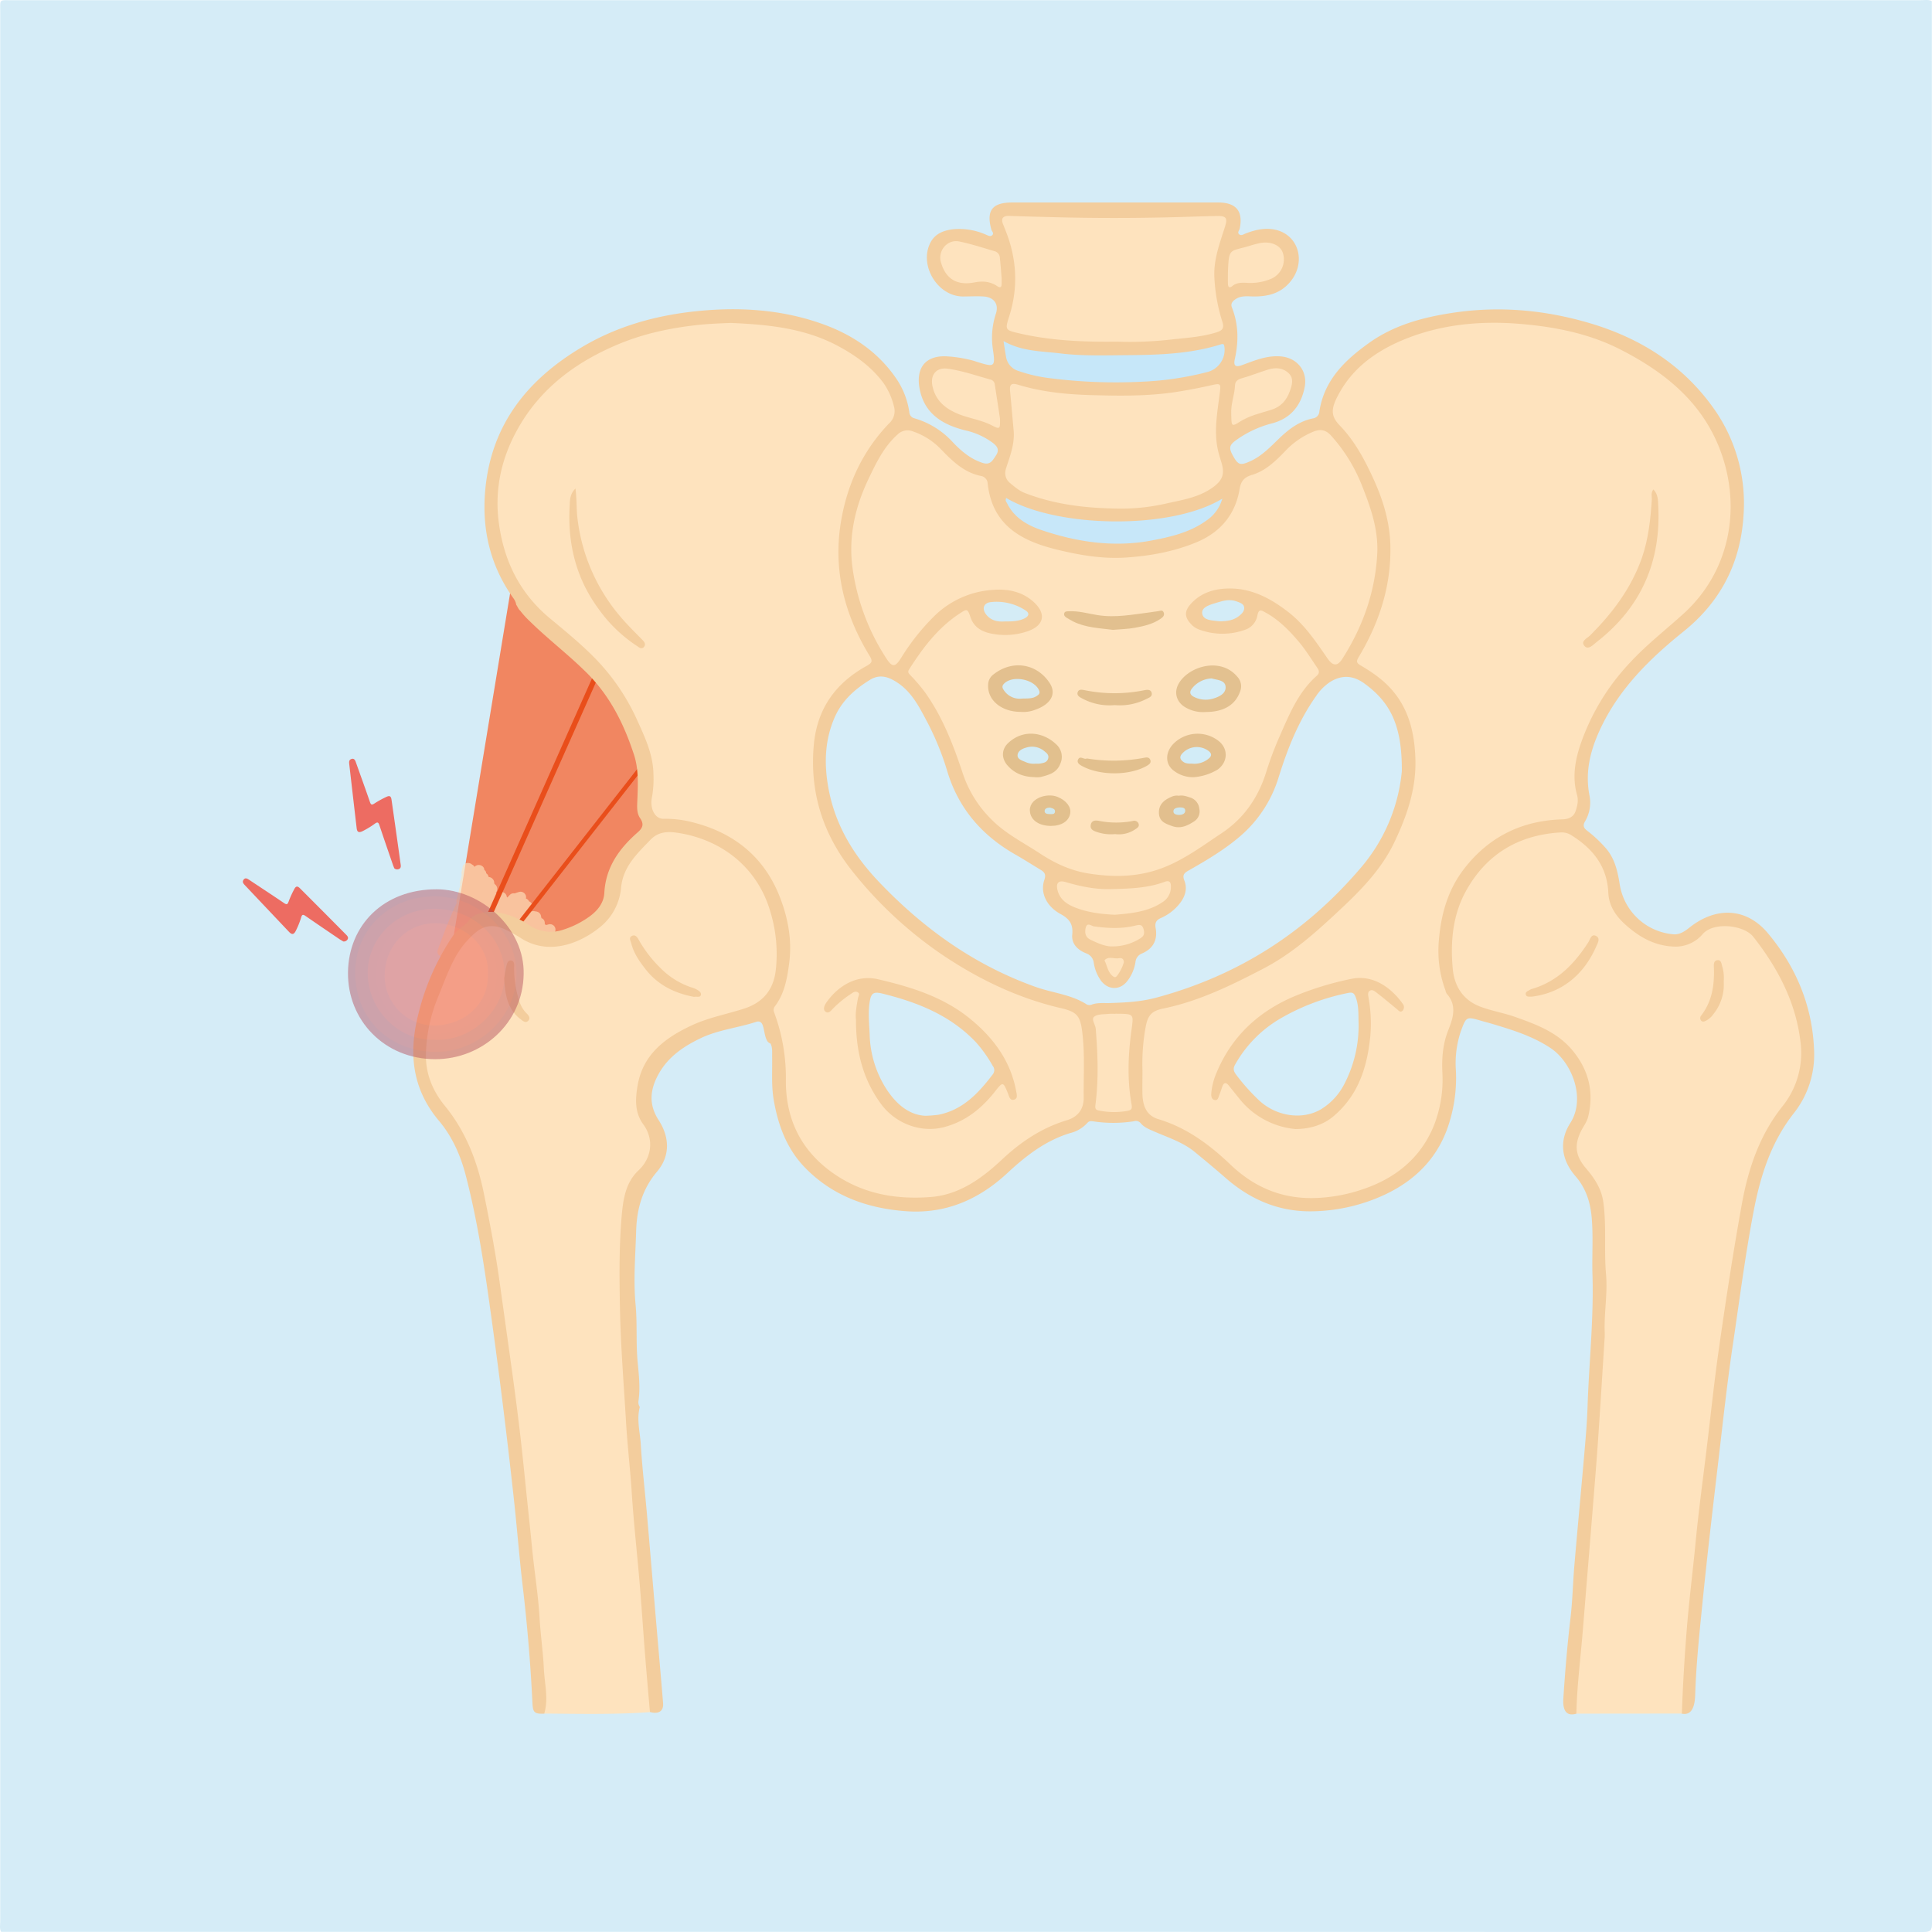 <svg xmlns="http://www.w3.org/2000/svg" viewBox="0 0 893.07 893.08"><defs><style>.cls-1{fill:#d5ecf7;}.cls-2{fill:#f18661;}.cls-3{opacity:0.65;}.cls-4{fill:#fee3be;}.cls-5{fill:#e94e1b;}.cls-6{fill:#f3cd9d;}.cls-7{fill:#d6edf8;}.cls-8{fill:#c6e7f9;}.cls-9{fill:#c7e7f9;}.cls-10{fill:#d4ecf6;}.cls-11{fill:#d3ecf7;}.cls-12{fill:#e3c190;}.cls-13{fill:#e3c08f;}.cls-14{fill:#e2c08e;}.cls-15{fill:#e2c08f;}.cls-16{fill:#e2bf8e;}.cls-17{fill:#d5edf8;}.cls-18{fill:#d2ecf7;}.cls-19{fill:#d3ecf6;}.cls-20{fill:#cfe8ef;}.cls-21{fill:#d0e8ed;}.cls-22{fill:#ed6c62;}.cls-23{opacity:0.47;}.cls-24{fill:#b44e5b;}.cls-25{fill:#c34e55;}.cls-26{fill:#d74e4e;}.cls-27{fill:#d94f4f;}.cls-28{fill:#ea5148;}</style></defs><title>Trokanterit</title><g id="Layer_2" data-name="Layer 2"><g id="Layer_1-2" data-name="Layer 1"><path class="cls-1" d="M893,.51q0,444.29.08,888.56c0,3.27-.73,4-4,4Q444.79,892.95.51,893c-.81-1.51-.41-3.14-.41-4.71q0-441.43,0-882.87C.09-.56-.52.09,5.45.09q441.23,0,882.44,0C889.59.1,891.35-.31,893,.51Z"/><rect class="cls-2" x="222.58" y="271.7" width="90.48" height="173.05" transform="translate(61.75 -38.75) rotate(9.35)"/><g class="cls-3"><path class="cls-4" d="M216,417.12c.86-3.4,3.32-8.86,2.6-12.53-.42-2.14-3.56-2.38-4.57-.6a19.64,19.64,0,0,0-1.25,3.3c-.82,2.5,2.44,4,4.18,2.44l6.25-5.71L219,401.59a36.14,36.14,0,0,1-1.86,4.89,2.5,2.5,0,0,0,4.31,2.53l2.9-3.79-4.57-1.92L218,407.76c-1,2.54,2.51,3.85,4.18,2.43,1.05-.89,2.09-1.79,3.12-2.71l-4.18-2.43a29.53,29.53,0,0,1-1,3.79c-.74,2.11,1.87,3.87,3.67,2.82a19.94,19.94,0,0,0,2.58-1.81l-3.93-3a41.53,41.53,0,0,1-2.66,3.92c-1.84,2.39,1.91,4.73,3.92,3l2.65-2.24-4.18-2.43a12.25,12.25,0,0,1-1.37,2.64c-1.55,2.48,1.88,4.9,3.92,3l2.57-2.36L223,410l-.76,2.36c-.73,2.28,1.84,3.66,3.67,2.83l.79-.36L223.06,412l-.43,1.08c-1,2.43,2.52,4.06,4.18,2.43l1.2-1.17-3.93-3-.61,1.22c-1,2.07,1.19,4.92,3.42,3.42l.65-.43-3.42-3.42-1.18,2L227.5,416l.07-.19-3.07,1.74.25,0L223,414.51c-.28,1.31-2.59,3.42-3.54,4.43l3.93,3,2.82-6.39c1.1-2.51-1.73-5.08-3.93-3l-3.15,2.92,4.27,1.77a12.88,12.88,0,0,1,.89-4.2c.73-2.28-2.59-4.4-4.18-2.43a62.81,62.81,0,0,1-6,6.36l4.18,2.44a66.13,66.13,0,0,1,3.43-8l-4.57-1.93a9.43,9.43,0,0,1-1.43,3l4.57,1.92A27.39,27.39,0,0,1,222,410.1c1.31-2.87-2.67-5.36-4.32-2.53a45.08,45.08,0,0,1-3,4.56l4.66,1.27.55-3c.58-2.23-2.55-4.48-4.18-2.43l-.6.75,4.18,2.43,1.32-5.43c.71-2.9-2.92-4.11-4.57-1.92l-.79,1.05,4.57,1.93.39-2.89c.29-2.13-2.38-4.62-4.18-2.43l-1.5,1.83,4.18,2.43a14.34,14.34,0,0,1,.54-2.76c.76-3.12-4-4.44-4.82-1.33l-.19.68c-.84,3.11,3.94,4.43,4.82,1.33l.35-1.2c.9-3.18-3.66-4.24-4.82-1.33l-.53.66,4.17,2.43.48-2.18-4.92-.67q-.59,4.89-1.19,9.79c-.3,2.41,3.69,3.48,4.66,1.26l.35-.81-4.66-1.26q-.23,3-.46,6c-.19,2.53,3.49,3.33,4.66,1.27l1.3-2.29L213.79,414a20,20,0,0,1-.73,3.91c-.79,3.16,3.73,4.32,4.82,1.33l.71-1.95c1-2.65-3.28-4.44-4.57-1.92a22.62,22.62,0,0,1-1.71,3l4.31,2.52,1.29-2.37a2.51,2.51,0,0,0-3.93-3,9.71,9.71,0,0,0-1.71,1.68l4.18,2.43c.52-1.74,1.05-3.47,1.57-5.21.94-3.09-3.81-4.36-4.82-1.32a51.3,51.3,0,0,0-1.76,6.71c-.5,2.59,3.26,4.65,4.57,1.93l2.67-5.55-4.57-1.93a172.72,172.72,0,0,0-1.85,19.41c-.11,2.89,4.09,3.29,4.91.66q2.25-7.16,4.51-14.31l-4.82-1.33a95,95,0,0,1-2,9.29c-.72,2.65,3.34,4.56,4.57,1.93s2.42-4.87,3.82-7.23l-4.57-1.92a25.94,25.94,0,0,1-1.94,4.65A2.5,2.5,0,0,0,221,428a12.93,12.93,0,0,1,4-4.19L221.31,421l-.34,1.38a2.52,2.52,0,0,0,4.18,2.43l2.6-2.54-4.18-2.43c-.24.8-.49,1.6-.73,2.4-.75,2.45,2.43,4.11,4.18,2.43a42.49,42.49,0,0,0,6.91-8.6l-4.57-1.92a8.41,8.41,0,0,1-1.6,4.08c-1.68,2.77,2.57,5.21,4.32,2.53l1.79-1.31-2.82-3.67a6.56,6.56,0,0,1-.86,1.61c-1.12,1.76.76,4.42,2.82,3.67l1.63-.59L231.47,418l-.18.71c-.72,1.7.54,4.61,2.82,3.67a24.34,24.34,0,0,0,2.74-1.27l-3.42-3.42-1.5,2.24c-1.56,2.34,2.07,5.19,3.93,3l2.25-2.63-3.92-3-2,2.67c-1.47,2,1.46,4.9,3.42,3.42l4.89-3.71-3-3.93-1,1,3.92,3,2.44-3.79a2.53,2.53,0,0,0-2.82-3.68,26.87,26.87,0,0,0-4.28,1.61l3.42,3.42.47-.7c1.62-2.42-1.92-4.93-3.93-3a13.88,13.88,0,0,0-1.83,2.14c-1.41,1.93.91,4,2.82,3.67l2.67-.52-2.82-3.67-2.4,3.18c-1.54,2,1.41,4.7,3.42,3.42a24.73,24.73,0,0,0,3.07-2.13l-3.42-3.42q-1.07,2-2.12,4a2.51,2.51,0,0,0,3.92,3,40.91,40.91,0,0,1,4.75-3.37l-3-3.93-2,2.28c-2.09,2.42,1.38,6,3.53,3.54l1.76-2-3.92-3-2.4,3.6c-1.7,2.56,1.88,4.65,3.93,3l3.66-2.89-3.93-3a26.84,26.84,0,0,1-2.68,3.77c-1.62,2,.58,5.79,3,3.92l1.43-1.09-3.42-3.42-1.47,2c-1.78,2,.54,5.61,3,3.93l2-1.33-3-3.93a43.39,43.39,0,0,0-6.41,10.4c-.8,1.94,2,4.11,3.67,2.82a127.53,127.53,0,0,0,10.79-9.18c1.83-1.74-.06-4.81-2.43-4.17l-.21,0a2.57,2.57,0,0,0-1.74,3.08l0,.28c.23,1.39,1.88,2,3.08,1.75s.87-.27-.65-.31l-.51-3.93-.75.87c-1.15,1.34-.86,3.74,1.11,4.18l1,.22-.6-4.57-2.36,1.06c-2.43,1.1-1,4.54,1.27,4.66l2.29.12-2.16-3.76-.36.76a2.54,2.54,0,0,0,2.16,3.76,4.93,4.93,0,0,0,1.95,0l-1.26-4.66a35,35,0,0,1-3.74,2.08c-2.28,1.08-1.12,4.71,1.26,4.65h.82l-1.26-4.66a20.89,20.89,0,0,1-2.38,1.58,2.53,2.53,0,0,0,.6,4.57,9.72,9.72,0,0,0,2.52.44l-2.16-3.76-1.29,1.29c-2.27,1.43-1.09,4.35,1.26,4.66a4.51,4.51,0,0,0,2.13,0l-.66-4.91c-1.66.43-3.28.77-5,1l1.93,4.57a25.14,25.14,0,0,1,7.85-3l-2.43-4.18-.55.65a2.51,2.51,0,0,0,3,3.93,22,22,0,0,1,4.75-1.62L253,427.54a21.16,21.16,0,0,1-4.77,2.59,2.51,2.51,0,0,0,.66,4.91l3.59.23-1.26-4.65a8.37,8.37,0,0,1-5.17,1.67l1.26,4.66,1.3-.59L246,432.05a35.43,35.43,0,0,1-5.38,3.1c-2.65,1.24-.72,5.2,1.93,4.57,2.21-.52,4.42-.94,6.67-1.26l-1.33-4.83a23.87,23.87,0,0,1-7.88.94l.66,4.91c2-.75,4.43-1.26,6.18-2.55,2.08-1.53,3.51-4.25,5.31-6.08,2.07-2.12-.54-5.11-3-3.93l-12.32,5.83,2.52,4.32,2-1.4c2.21-1.52.93-5.49-1.93-4.57a84.53,84.53,0,0,1-8.84,2.33l2.82,3.67a7,7,0,0,1,2.41-2.88c2-1.7-.15-4.75-2.43-4.18l-4.24,1.06,2.43,4.18a80.86,80.86,0,0,1,7.39-6.45c2-1.54,1-5.73-1.93-4.57l-5.5,2.2,2.82,3.67a12.54,12.54,0,0,1,2.47-2.62c1.9-1.69-.11-4.84-2.43-4.18l-9.61,2.72,3.07,1.74c.29,1,3.68-2.13,3.44-2a2.5,2.5,0,0,0-2.52-4.32l-4.33,2c-2.92,1.38-.37,5.62,2.53,4.32l4.46-2c.55-.24,3.23-1.9,3.66-1.8l-1.5-3.67-1.24,2.68a2.52,2.52,0,0,0,3.42,3.42,22.34,22.34,0,0,0,3-1.52l-3-3.92a13.16,13.16,0,0,0-1.85,2.29c-1.68,2.55,1.87,4.69,3.93,3a6.55,6.55,0,0,0,2.31-2.79,2.52,2.52,0,0,0-2.16-3.76l-8,.46c-2.17.12-5.41.92-7.45.07L224,424a10.84,10.84,0,0,1,3.12-3l-3-3.93q-3.09,3.07-6,6.31a2.5,2.5,0,0,0,3.53,3.53,21.53,21.53,0,0,0,3.66-4.15,2.53,2.53,0,0,0-1.5-3.68q1.44,2.86,1.73-.35c.39-1.13.78-2.27,1.16-3.4.65-1.88-1.33-3.49-3.07-3.07l-1.73.41,2.82,3.67c1.09-2.42,2.22-4.8,3.42-7.17,1.45-2.86-2.82-5.38-4.32-2.52l-1,1.82a2.54,2.54,0,0,0,2.83,3.68l1.25-.28-1.33-4.82-.27.07,2.43.64-.21-.26.39,3,.32-.59c1.5-2.84-2.62-5.27-4.32-2.52a11.33,11.33,0,0,0-1.49,2.84c-.77,1.79.54,4.48,2.82,3.68l1.45-.51-3.08-3.08-.14.59a2.52,2.52,0,0,0,4.18,2.44l1.07-.93L224.59,410l-.25.79a2.52,2.52,0,0,0,4.18,2.43l.7-.72L225.68,409l-5.43,6.56c-2,2.45,1.47,6,3.53,3.53l1.32-1.59-3.93-3-1.6,2.31c-1.65,2.37,2,5,3.93,3l5.08-5-4.18-2.43a9.28,9.28,0,0,1-.85,3.11c-.83,2.28,2.64,4.39,4.18,2.44l1.17-1.49-3.93-3a14.26,14.26,0,0,1-1.46,2.23c-1.68,2.33,2,5,3.93,3a19.92,19.92,0,0,1,2.16-2.05l-4.18-2.44c-.65,2.35-2.71,6.35.1,8.08,1.12.69,2.32.44,3.57.35a12.7,12.7,0,0,0,3.16-.28c.41-1.6.42-1.82,0-.65l-.78,2.14c-.61,1.69,1.35,3.77,3.08,3.08a40.53,40.53,0,0,1,4.19-1.43l-3.07-3.07c-1.38,5.05-1.22,8,4.75,8.21l-2.16-3.76a24.61,24.61,0,0,1-1.8,2.94,2.51,2.51,0,0,0,2.15,3.76,36.38,36.38,0,0,0,3.61-.48l-2.43-4.18a50.36,50.36,0,0,1-5.66,4l2.53,4.32a12.18,12.18,0,0,1,3.26-1.79l-2.44-4.18a38.47,38.47,0,0,1-9.43,5.86l3,3.93a50.1,50.1,0,0,1,8.77-5.55l-2.52-4.32a23,23,0,0,1-10,2.56l2.5,2.5c.23-1.95,3-4.9,4-6.55,1.49-2.31-1.34-4.35-3.42-3.42l-12,5.32,3.42,3.42a9,9,0,0,1,2.92-3.16l-3-3.93a48.2,48.2,0,0,1-5.93,4.63l3,3.93a36.7,36.7,0,0,0,2.8-3.32c1.64-2.17-1.42-4.43-3.42-3.42-1.27.66-2.57,1.27-3.91,1.82l3.08,3.08a7.86,7.86,0,0,1,2-3.1,2.5,2.5,0,0,0-3.53-3.54,65.75,65.75,0,0,1-7,4.71l3.42,3.42L219.23,426c1.62-2.35-2-5.07-3.92-3q-2.67,2.82-5.35,5.62l3.93,3a53.15,53.15,0,0,0,5.08-9.86c1-2.44-2.52-4-4.18-2.43a48.34,48.34,0,0,0-12.42,19.83c-1,3.07,3.76,4.35,4.82,1.33a228.7,228.7,0,0,1,9.12-22.67l-4.57-1.92c-1,2.42-1.78,4.87-2.5,7.37-.77,2.66,3.32,4.54,4.57,1.93L219.15,414l-4.66-1.26c-.52,7.37-3.13,14.37-3,21.81a2.52,2.52,0,0,0,3.76,2.15l11.47-6.63-3.42-3.42a5.82,5.82,0,0,1-2.35,2.73l3.76,2.16a8,8,0,0,1,.33-3.29c.54-2.25-2.48-4.46-4.18-2.43A32.8,32.8,0,0,0,216,433.6c-.93,2.09,1.11,4.9,3.42,3.42l6.62-4.21L222.35,430a12.73,12.73,0,0,1-2.06,3.55c-1.43,2,.93,4,2.82,3.68l1.54-.07-1.77-4.27-1.82,2.28c-1.62,2,.47,5.64,3,3.92a38.09,38.09,0,0,1,4.56-2.61l-3-3.92-3.82,4.54c-1.47,1.74-.14,5.07,2.43,4.18a21.57,21.57,0,0,0,4.3-2l-3.42-3.42-.56.8c-1.3,1.9.85,4.13,2.83,3.67s3.72-.8,5.64-1.06l-2.16-3.76c-.63.87-1.27,1.73-1.9,2.59-1.23,1.69.85,4.49,2.83,3.68,1.55-.64,3.08-1.31,4.6-2.05l-3-3.93-.81.9c-1.78,2,.58,5.65,3,3.93l1.53-1.08c2.62-1.83.12-6.17-2.52-4.31l-1.53,1.07,3,3.93.8-.9a2.51,2.51,0,0,0-3-3.93c-1.11.57-2.24,1.08-3.4,1.54l2.82,3.68,1.89-2.59c1.05-1.44-.34-4-2.15-3.77-2.36.31-4.66.7-7,1.24l2.82,3.67.55-.8c1.44-2.09-1.36-4.69-3.42-3.42a10.15,10.15,0,0,1-3.1,1.51l2.43,4.18,3.83-4.55a2.51,2.51,0,0,0-3-3.93,36.85,36.85,0,0,0-4.56,2.62l3,3.92,1.82-2.27c1.3-1.63.56-4.25-1.77-4.27a16.28,16.28,0,0,0-2.87.25l2.83,3.67a22.23,22.23,0,0,0,2.56-4.75c.84-2.06-1.95-3.92-3.67-2.83l-6.62,4.21,3.42,3.43a27.68,27.68,0,0,1,4.13-6.75L220.25,427a17.11,17.11,0,0,0-.51,4.62c0,1.76,2.14,3.3,3.76,2.16a12.86,12.86,0,0,0,4.15-4.52,2.52,2.52,0,0,0-3.42-3.43l-11.47,6.64,3.76,2.16c-.16-7.4,2.46-14.46,3-21.81.17-2.42-3.6-3.48-4.66-1.26l-5.34,11.18,4.57,1.92c.72-2.5,1.54-4.95,2.5-7.37,1-2.62-3.35-4.48-4.57-1.93a238.74,238.74,0,0,0-9.62,23.86l4.82,1.33a43.22,43.22,0,0,1,11.14-17.63l-4.18-2.43a47.26,47.26,0,0,1-4.58,8.67c-1.56,2.37,2,5.07,3.93,3l5.34-5.62-3.92-3-6.89,10c-1.46,2.12,1.36,4.64,3.42,3.42a73.81,73.81,0,0,0,8-5.48l-3.53-3.54a16.34,16.34,0,0,0-3.32,5.31c-.61,1.66,1.35,3.8,3.07,3.07s3.43-1.48,5.1-2.33l-3.42-3.42a17.78,17.78,0,0,1-2,2.31c-1.91,2,.59,5.54,3,3.93a57.67,57.67,0,0,0,6.94-5.41c2.06-1.88-.71-5.63-3-3.93a18,18,0,0,0-4.71,5c-1.48,2.31,1.34,4.34,3.42,3.42l12-5.33-3.42-3.42c-1.86,2.88-4.31,5.61-4.72,9.08a2.51,2.51,0,0,0,2.5,2.5,29,29,0,0,0,12.55-3.24c2.87-1.47.34-5.77-2.52-4.32a56.67,56.67,0,0,0-9.79,6.33c-2.4,1.91.66,5,3,3.93a43,43,0,0,0,10.45-6.65c1.84-1.56-.13-5.1-2.43-4.17a22.38,22.38,0,0,0-4.46,2.29c-2.64,1.78-.26,6,2.53,4.32a60,60,0,0,0,6.66-4.74c2.13-1.73-.25-4.57-2.43-4.18l-2.28.3,2.16,3.76a21,21,0,0,0,1.8-2.94,2.52,2.52,0,0,0-2.15-3.76l-2-.47,1.24,2.15a24.16,24.16,0,0,1,.82-3.56,2.53,2.53,0,0,0-3.08-3.08,41.35,41.35,0,0,0-4.19,1.43l3.07,3.07c.81-2.22,2.41-5.43,0-7.29-2.27-1.74-7.41.65-8.47-.05l1.24,2.16a21.39,21.39,0,0,1,1.16-4.46c.71-2.51-2.37-4-4.17-2.43a22.11,22.11,0,0,0-2.17,2.05l3.93,3a15.45,15.45,0,0,0,1.46-2.22c1.4-2.37-2.13-5.31-3.93-3l-1.16,1.48,4.17,2.43a9.34,9.34,0,0,0,.85-3.11c.44-2.36-2.29-4.29-4.18-2.43l-5.08,5,3.93,3,1.6-2.3c1.61-2.31-2.11-5.22-3.93-3l-1.31,1.59,3.53,3.53,5.44-6.56c2-2.43-1.26-5.89-3.54-3.53l-.69.72,4.18,2.43.24-.79c.78-2.54-2.4-4-4.18-2.43l-1.08.93,4.18,2.43.14-.59c.43-1.73-1.2-3.73-3.07-3.07l-1.44.5,2.82,3.68a11.07,11.07,0,0,1,1.49-2.85L224,407.45l-.32.59a2.62,2.62,0,0,0,.4,3l.2.25a2.5,2.5,0,0,0,2.44.65l.27-.07c3.13-.8,1.8-5.52-1.33-4.82l-1.25.27,2.82,3.68,1-1.83-4.32-2.52q-1.78,3.54-3.41,7.17a2.53,2.53,0,0,0,2.82,3.67l1.73-.41L221.88,414c-1.06,3.1-4,8.42.6,9.91L221,420.26a11.83,11.83,0,0,1-2.87,3.15l3.53,3.53c1.95-2.16,3.94-4.25,6-6.3s-.64-5.59-3-3.93a20.72,20.72,0,0,0-4.92,4.79c-1.08,1.44.18,3.12,1.5,3.67,2.16.9,4.72.34,7,.21l9.81-.56-2.16-3.77-1.53,1.79,3.93,3,1.06-1.29a2.51,2.51,0,0,0-3-3.93,23.68,23.68,0,0,1-3,1.53l3.42,3.42,1.24-2.69a2.53,2.53,0,0,0-1.49-3.67c-3.71-.89-8.75,2.86-12,4.3l2.53,4.32,4.32-2-2.52-4.32c-2.4,1.74-6.79,4.1-5.74,7.61a2.54,2.54,0,0,0,3.07,1.75l9.62-2.72L233.34,424a23.38,23.38,0,0,0-3.25,3.64c-1.25,1.69.85,4.46,2.83,3.67l5.5-2.2-1.93-4.57a90.27,90.27,0,0,0-8.39,7.23,2.52,2.52,0,0,0,2.43,4.18l4.24-1.06-2.44-4.18a14.22,14.22,0,0,0-3.19,3.89,2.54,2.54,0,0,0,2.83,3.68,84.53,84.53,0,0,0,8.84-2.33l-1.93-4.57-2,1.4a2.5,2.5,0,0,0,2.52,4.32l12.32-5.83-3-3.93c-1.34,1.38-2.43,2.9-3.71,4.3-1.65,1.82-3.37,2.23-5.57,3a2.52,2.52,0,0,0,.67,4.92,28.36,28.36,0,0,0,9.21-1.11c3.18-.92,1.77-5.27-1.33-4.83-2.25.33-4.46.75-6.67,1.27l1.93,4.57a35.13,35.13,0,0,0,5.38-3.11,2.5,2.5,0,0,0-2.53-4.31l-1.29.58c-2.27,1-1.13,4.81,1.26,4.66a15.9,15.9,0,0,0,7.69-2.36,2.52,2.52,0,0,0-1.26-4.66l-3.59-.23.67,4.91a27,27,0,0,0,6-3.09,2.51,2.51,0,0,0-1.93-4.57,29,29,0,0,0-5.94,2.12l3,3.93.55-.66a2.53,2.53,0,0,0-2.44-4.18,29.7,29.7,0,0,0-9.05,3.5c-2.6,1.51-.74,5,1.93,4.57,1.69-.27,3.31-.61,5-1,2.64-.69,2.2-5.22-.67-4.91a4.51,4.51,0,0,1-2.13,0l1.27,4.66a9.17,9.17,0,0,0,3.08-3.08A2.53,2.53,0,0,0,246,428.4l-1.19-.26.59,4.57a22.31,22.31,0,0,0,2.38-1.58c1.89-1.36,1.41-4.72-1.26-4.66h-.82l1.26,4.66a31.78,31.78,0,0,0,3.74-2.08c1.89-1.2,1.38-5-1.26-4.65a4.93,4.93,0,0,1-1.95,0l2.16,3.76.36-.75a2.54,2.54,0,0,0-2.16-3.77l-2.29-.12,1.26,4.66,2.36-1.07c2-.88,1.39-4.12-.6-4.57l-1-.21,1.1,4.17.74-.86a2.54,2.54,0,0,0-.5-3.93,3.81,3.81,0,0,0-3.2-.19l3.07,1.74,0-.28L247,426.1l.21-.05-2.43-4.18a118.21,118.21,0,0,1-9.78,8.39l3.67,2.83c1-2.38,2.39-3.34,3.74-5.31.58-.84.8-2.17,1.38-2.88,1.66-2-.48-5.65-3-3.93-.65.45-1.31.89-2,1.33l3,3.93a17.13,17.13,0,0,0,2.26-3c1.21-2-1.36-5-3.42-3.42l-1.43,1.09,3,3.92a49.7,49.7,0,0,0,3.46-4.78c1.64-2.58-1.85-4.67-3.93-3l-3.66,2.89,3.93,3c.8-1.19,1.6-2.39,2.39-3.59,1.57-2.35-2-5.16-3.92-3l-1.76,2,3.53,3.54,2-2.28c1.77-2.05-.48-5.5-3-3.93a50.07,50.07,0,0,0-5.76,4.15l3.92,3,2.13-4c1.07-2-1.28-5-3.42-3.42a24.11,24.11,0,0,1-3.08,2.13l3.42,3.42,2.41-3.18c1.44-1.91-.94-4-2.83-3.67l-2.67.52,2.83,3.68,1.05-1.14-3.93-3-.47.7c-1.52,2.27,1.36,4.38,3.42,3.42a13.52,13.52,0,0,1,3.09-1.09l-2.83-3.68-2.43,3.79c-1.57,2.44,1.92,5,3.92,3l1-1c2-1.91-.72-5.67-3-3.92q-2.46,1.85-4.9,3.71l3.42,3.42,2-2.66c1.69-2.27-2.08-5.18-3.92-3-.75.87-1.5,1.75-2.26,2.62l3.93,3,1.5-2.24c1.45-2.17-1.35-4.55-3.43-3.42l-1.54.77,2.83,3.67a10.65,10.65,0,0,0,.86-3.23,2.51,2.51,0,0,0-3.16-2.41l-1.63.59,2.82,3.67a6.12,6.12,0,0,0,.87-1.61c.82-1.87-.55-4.34-2.83-3.67a7.61,7.61,0,0,0-4.78,3.6l4.32,2.53a16.05,16.05,0,0,0,2.1-5.28,2.51,2.51,0,0,0-4.57-1.93,38,38,0,0,1-6.13,7.59l4.18,2.43c.24-.8.49-1.6.73-2.4.75-2.44-2.43-4.14-4.17-2.44l-2.6,2.54,4.17,2.44.34-1.38c.48-2-1.79-4.13-3.67-2.83a19.56,19.56,0,0,0-5.76,6L221,428a33,33,0,0,0,2.46-5.85c.85-2.74-3.14-4.34-4.57-1.93a81.63,81.63,0,0,0-3.83,7.22l4.57,1.93a95,95,0,0,0,2-9.29c.52-3.12-3.84-4.46-4.82-1.33q-2.27,7.16-4.51,14.31l4.91.67a163.27,163.27,0,0,1,1.67-18.08c.39-2.54-3.22-4.72-4.57-1.93l-2.67,5.55,4.57,1.93a51.87,51.87,0,0,1,1.76-6.72l-4.82-1.32q-.78,2.6-1.58,5.2c-.7,2.34,2.5,4.3,4.18,2.43a9.07,9.07,0,0,1,1.72-1.67l-3.93-3-1.28,2.37a2.5,2.5,0,0,0,4.31,2.52,20.56,20.56,0,0,0,1.72-3L213.77,416l-.71,1.95,4.82,1.33a38.8,38.8,0,0,0,.91-5.24c.27-2.55-3.51-3.29-4.66-1.26l-1.3,2.28,4.65,1.26q.24-3,.46-6c.19-2.39-3.66-3.53-4.66-1.27l-.35.81,4.66,1.27q.6-4.9,1.19-9.79c.35-2.79-4.32-3.39-4.91-.66-.15.73-.31,1.45-.47,2.18a2.52,2.52,0,0,0,4.18,2.44,7.18,7.18,0,0,0,1.82-2.87l-4.82-1.33-.35,1.2,4.82,1.33.19-.68-4.82-1.33a14.49,14.49,0,0,0-.54,2.76c-.32,2.15,2.39,4.6,4.18,2.43l1.5-1.82-4.18-2.44-.39,2.89a2.52,2.52,0,0,0,4.57,1.93l.79-1.06-4.57-1.92-1.32,5.42c-.54,2.23,2.52,4.51,4.18,2.44l.59-.75-4.17-2.44a21.19,21.19,0,0,0-.73,4.33c-.24,2.75,3.35,3,4.66,1.26a47.44,47.44,0,0,0,3-4.56l-4.32-2.53a53.63,53.63,0,0,0-2.17,5.47c-.92,2.76,3.11,4.28,4.57,1.93a19.16,19.16,0,0,0,1.93-4.19c.89-2.66-3.28-4.46-4.57-1.93a77.26,77.26,0,0,0-3.93,9.23c-.87,2.48,2.47,4,4.18,2.43a62.91,62.91,0,0,0,5.95-6.37l-4.18-2.43a24.37,24.37,0,0,0-1.07,5.53c-.2,2.28,2.8,3.13,4.26,1.77l3.15-2.93-3.92-3-2.82,6.4c-1.06,2.41,1.82,5.26,3.93,3,1.63-1.72,4.3-4.18,4.82-6.63a2.53,2.53,0,0,0-1.75-3.08l-.25,0a2.59,2.59,0,0,0-3.08,1.75l-.07.19c-.93,2.73,3.15,4.31,4.57,1.93.4-.66.79-1.32,1.18-2,1.24-2.07-1.3-4.84-3.42-3.42l-.64.43,3.42,3.42.61-1.22c1.22-2.47-1.82-5.1-3.93-3l-1.2,1.18,4.18,2.43.43-1.09c.9-2.26-1.93-3.61-3.67-2.82l-.79.36,3.67,2.82.76-2.36c.8-2.49-2.43-4-4.18-2.44l-2.56,2.36,3.92,3a21.93,21.93,0,0,0,1.88-3.83c1-2.55-2.49-3.86-4.18-2.43l-2.64,2.23,3.92,3a40.23,40.23,0,0,0,2.67-3.91c1.56-2.61-1.83-4.7-3.93-3l-1.57,1,3.68,2.83a29.53,29.53,0,0,0,1-3.79,2.53,2.53,0,0,0-4.18-2.44c-1,.92-2.06,1.82-3.11,2.71l4.17,2.44,1.83-4.46c1.17-2.86-3-3.95-4.57-1.93l-2.89,3.78,4.31,2.53a47,47,0,0,0,2.38-6.1c.76-2.49-2.42-4-4.18-2.43l-6.25,5.71,4.18,2.43a15.38,15.38,0,0,1,.74-2.1l-4.57-.6c-.24-1.22-.62,1.88-.77,2.51-.58,2.46-1.21,4.91-1.83,7.36-.79,3.12,4,4.45,4.82,1.33Z"/></g><rect class="cls-5" x="267.19" y="345.45" width="2.01" height="90.78" transform="translate(297.7 -82.25) rotate(38.03)"/><rect class="cls-5" x="249.64" y="306.54" width="2.4" height="122.65" transform="translate(171.14 -70.19) rotate(23.98)"/><path class="cls-6" d="M238.64,279.56a7.2,7.2,0,0,0-1.39-3.12c-10.53-14.78-14.49-31.3-13-49.27,2.56-30.56,19.37-51.63,44.78-66.73,16.52-9.82,34.65-14.79,53.72-16.67s38.09-.72,56.36,5.62c14.53,5,27,13.22,35.7,26.37a36.89,36.89,0,0,1,5.52,14.72,3.1,3.1,0,0,0,2.5,2.92,38.52,38.52,0,0,1,17.74,11.16c3.83,4,8,7.54,13.49,9.37,3.69,1.23,4.72-1,6.28-3.32,1.73-2.59.8-4.16-1.32-5.82a33.24,33.24,0,0,0-12.86-5.86c-9.85-2.46-18.16-7.14-20.77-17.85-2.47-10.15,1.67-17,12.49-16.34a60.25,60.25,0,0,1,11.76,1.91c.62.17,1.23.39,1.84.58,8.37,2.61,8.72,2.56,7.44-6.08a35.51,35.51,0,0,1,1.48-16.3c1.36-4.34-1-7.5-5.74-7.8-3.21-.2-6.45,0-9.67,0-11.55-.13-20.18-14.26-15-24.7,2.17-4.38,6.27-5.9,10.79-6.4a30.55,30.55,0,0,1,15.07,2.56c.94.38,2,1.07,2.86.16s-.22-1.69-.44-2.49c-2.44-8.83.33-12.57,9.58-12.58q47.62,0,95.24,0c8.32,0,11.58,4,10,11.94-.18.92-1.33,2-.22,2.82.94.74,2-.08,2.89-.42,4.53-1.75,9.22-2.82,14-1.69,10.9,2.58,14.13,15.54,6.31,24.42-4.39,5-10,6.39-16.34,6.37-2.92,0-5.92-.57-8.63,1.28-1.46,1-2.32,2.09-1.63,3.84,3.08,7.81,3.12,15.78,1.32,23.85-.76,3.41.64,3.76,3.47,2.72,5.66-2.08,11.22-4.44,17.52-4,7.71.52,12.81,6.67,11.3,14.29-1.69,8.58-6.59,14.5-15.17,16.7a49.58,49.58,0,0,0-15.71,7.17c-4.22,2.88-4.43,4.07-1.84,8.51,2.08,3.56,3.19,3.8,7.66,1.76,5.17-2.35,9-6.35,13-10.22,4.58-4.46,9.53-8.28,16-9.55a3.39,3.39,0,0,0,2.86-3.18c2.22-14.45,11.71-23.64,22.85-31.61,11.6-8.31,24.87-11.9,38.78-14,21.52-3.25,42.59-1.35,63.34,4.78,22.88,6.76,42.34,18.86,56.51,38.31A75.71,75.71,0,0,1,806,237.43c-1.18,22.15-10.28,40.39-27.65,54.37-15.9,12.79-30.25,26.86-38.92,45.83-4.38,9.6-6.76,19.33-4.71,30a16.94,16.94,0,0,1-2,12c-1.27,2.12-.51,3.26,1.05,4.45a58.65,58.65,0,0,1,8.45,7.92c4.38,5,5.6,11.12,6.6,17.4a27.45,27.45,0,0,0,24.83,22.49c2.89.18,5.2-1.44,7.31-3.12,12.31-9.79,26.31-9.27,36.29,2.66,12.85,15.38,20.43,33.23,21.29,53.55a43.66,43.66,0,0,1-9.33,29.59c-10.44,13.27-15.34,28.56-18.49,44.8-4,20.82-6.67,41.84-9.79,62.79-2.57,17.29-4.45,34.67-6.48,52-2.6,22.21-5.24,44.42-7.47,66.66-1.42,14.21-2.93,28.42-3.38,42.72-.18,5.65-1.75,9.53-6.18,8.6-1.82-.93-1.38-2.64-1.28-4.11.87-13.24,1.31-26.52,2.64-39.74,2.28-22.71,4.84-45.39,7.49-68.06,3.64-31.14,7.47-62.26,12.45-93.23,1.92-12,4-23.93,6.23-35.84,2.54-13.35,6.81-26.2,15.46-36.77,12.58-15.39,13-31.93,6.62-49.54a110.13,110.13,0,0,0-16-29.06c-5.06-6.68-15.49-8.44-21.84-3.86-13,9.39-23.79,8.92-36.34-1.48-6.23-5.15-10.38-11.26-10.94-19.65-.65-9.78-6.22-16.65-14-22.08a13.79,13.79,0,0,0-9.87-2.45,49.82,49.82,0,0,0-44,39.66,72.86,72.86,0,0,0-1.33,20c.58,9.18,4.77,15.9,13.92,19,3.81,1.27,7.69,2.23,11.55,3.24,6.95,1.82,13.31,4.92,19.55,8.31,14.42,7.82,21.32,24.72,17.9,39-.71,2.93-2.3,5.46-3.69,8.07-2.91,5.46-2.26,10.54,1.71,15.07a37.27,37.27,0,0,1,9.49,27c-.25,7.08.26,14.17.5,21.26.37,11.45-.44,22.93-1.1,34.38-.35,6-.55,12.1-.87,18.15-1.06,20.09-2.8,40.12-4.56,60.15-1.53,17.46-2.82,35-4.17,52.43-1,12.34-2.08,24.67-3.09,37a4.8,4.8,0,0,1-1.2,3.18c-4.44,1.26-6.32-1.27-6-6.86.8-12.57,1.87-25.13,3.34-37.65.94-8,1.09-16.18,1.78-24.26,1.43-16.65,3-33.3,4.46-50,.65-7.57,1.35-15.14,1.6-22.72.67-20.47,2.92-40.9,2.29-61.39-.27-8.74.4-17.47-.34-26.24-.61-7.36-2.7-13.81-7.52-19.38-6.63-7.65-7.63-16.34-2.35-24.62,7.24-11.35.72-28.05-9.19-34.61-8.33-5.52-17.6-8.36-27-11.17-1.6-.48-3.22-.88-4.82-1.35-7.15-2.09-7.08-2.07-9.64,4.82A46.6,46.6,0,0,0,673,495a69.76,69.76,0,0,1-4.19,27.28c-5.25,14-15.25,23.61-28.6,29.91a82.27,82.27,0,0,1-32.81,7.72c-15.72.48-29.16-5.17-40.87-15.42-4.65-4.07-9.42-8-14.18-11.94-5.67-4.68-12.66-6.79-19.23-9.7-2.14-.94-4.3-1.79-5.83-3.66a2.88,2.88,0,0,0-3.1-.89,61.75,61.75,0,0,1-18.46.1c-1.21-.16-2.22-.4-3.13.7a15.72,15.72,0,0,1-7.89,4.66c-11.43,3.46-20.49,10.54-29.05,18.49-13.25,12.31-28.68,19-47,17.62-17.73-1.32-33.7-7-46.42-20-8.51-8.7-12.52-19.54-14.57-31.32-1.18-6.8-.6-13.63-.75-20.45,0-1.92.17-3.88-.72-5.7a3.2,3.2,0,0,1-1.52-1.17c-1.18-2.06-1.27-4.44-1.91-6.66-.48-1.71-1.28-2.85-3.3-2.19-8.44,2.77-17.44,3.63-25.56,7.52-7.92,3.79-15,8.57-19.42,16.48-3.94,7.1-4.85,14,0,21.45,5,7.77,5.45,16.41-.79,23.79-6.84,8.08-9.35,17.29-9.64,27.46-.33,11.32-1.33,22.59-.26,34,.82,8.68.13,17.5.93,26.25.57,6.14,1.33,12.3.38,18.49a4.09,4.09,0,0,0,.64,2.59c-1.55,5.79.11,11.54.45,17.27.63,10.52,1.87,21,2.79,31.5,1.29,14.73,2.51,29.46,3.77,44.19s2.54,29.22,3.75,43.83c.31,3.75-1.95,5.26-6,4.2-1.57-1.6-1.82-3.65-1.94-5.73-1.09-18.92-3-37.78-4.54-56.66-1.77-21.2-3.68-42.38-5.36-63.58-1.2-15.15-1.91-30.36-2.74-45.54-.75-13.94-.42-27.86-.56-41.78a175,175,0,0,1,1.41-20.44,32.86,32.86,0,0,1,8.64-19c4.63-5.1,5.79-11.25,1.66-16.66-8.09-10.6-3.54-31.63,8.32-40.78a77.93,77.93,0,0,1,26.61-13c4.71-1.35,9.54-2.27,14.07-4.23,6.37-2.75,10.07-7.5,11-14.34,2.29-17.43-.93-33.52-12.71-47-9.07-10.4-20.88-15.71-34.67-16.55a9.56,9.56,0,0,0-7.11,2.44C295.15,394.79,289,401.7,288,411.89c-1.78,17-22.72,29.29-38.43,26.6-4-.69-7.45-2.82-11-4.71-1.93-1-3.78-2.22-5.81-3.07-4.91-2-9.29-1.37-13.21,2.33a35,35,0,0,0-7.88,10c-6.37,13-12.12,26.2-13.22,41a35.21,35.21,0,0,0,5.67,22.79c3.47,5.27,7.49,10.15,10.56,15.73,7.66,14,10.44,29.32,13.27,44.69,7.15,38.86,11.75,78.08,16.16,117.3,2.2,19.61,4.2,39.24,6.24,58.87,1.31,12.69,2.06,25.44,3.15,38.16.3,3.53,1.47,7.55-1.91,10.56-4.51.19-5.25-.53-5.46-4.81q-1.31-27-4.47-53.81c-1.59-13.41-2.63-26.87-4.09-40.29q-2.4-22-5.14-44-2.65-21.42-5.64-42.79c-2.93-21.25-6.12-42.44-11.53-63.25-2.41-9.27-6.31-17.93-12.35-25.1-12.43-14.75-14.07-31.2-9.6-49a111.52,111.52,0,0,1,16.3-36.84c2.19-3.13,6-4.53,7.86-7.89.73-.07,1-.79,1.65-1.07,4.66-2.44,9.53-2,14.33-.79a36.89,36.89,0,0,1,11.21,5.18,17.71,17.71,0,0,0,15.91,2,42.38,42.38,0,0,0,12-6.08c3.68-2.67,6.53-6.23,6.78-10.84.63-11.9,6.91-20.55,15.42-28,2.36-2.06,3-3.79,1.14-6.52-1.69-2.46-1.41-5.45-1.3-8.28.27-7.1.69-14.23-1.55-21.1-4.78-14.62-11.49-28-22.91-38.89C262,302,252.94,295.1,244.86,287.13a39.25,39.25,0,0,1-4.42-4.87C239.57,281.55,239.28,280.44,238.64,279.56Z"/><path class="cls-4" d="M728.68,792.14c.28-12.72,1.9-25.35,2.94-38q.86-10.36,1.69-20.74,1.52-18.42,3-36.85c.83-10.37,1.7-20.74,2.41-31.12,1.07-15.51,2-31,3-46.54a24.52,24.52,0,0,0,.07-2.71c-.39-9,1.39-18.07.61-27-1-11.18.28-22.4-1.27-33.55-.86-6.19-4.14-11.06-8-15.57-4.77-5.58-5.56-10.47-2.4-17,1.12-2.31,2.79-4.32,3.41-6.89,2.68-11.11.37-21.08-6.74-30s-17-12.54-27.14-16.13c-5.21-1.84-10.69-2.72-15.89-4.68-8.28-3.12-12.14-9.67-12.86-17.76-1.09-12.31,0-24.59,6.1-35.67,9.47-17.13,24.32-26,43.82-27.14a8.38,8.38,0,0,1,5.1,1.4c9.8,6.17,16.36,14.3,16.91,26.44.3,6.61,4,11.5,8.9,15.66,6.41,5.51,13.47,9.2,22.26,9.29a16.45,16.45,0,0,0,12.57-5.91c5.11-5.67,19-4.07,23.28,1.35,11.39,14.48,19.79,30.42,21.88,49a39.43,39.43,0,0,1-8.6,29.65c-10.38,13.17-15.55,28.42-18.53,44.77-4,22.09-7.38,44.27-10.56,66.49-2.19,15.23-3.78,30.55-5.63,45.83-1.78,14.77-3.81,29.52-5.23,44.33-1.33,13.79-3.1,27.54-4.17,41.38-1,12.53-1.73,25.06-2.16,37.62Z"/><path class="cls-4" d="M251.58,792.1c2.06-6.92.13-13.83-.18-20.72-.37-7.93-1.56-15.83-2-23.76-.65-10.65-2.38-21.17-3.42-31.77-.64-6.63-1.36-13.26-2.05-19.9-1.11-10.59-2.13-21.19-3.35-31.77-1.1-9.55-2.34-19.09-3.64-28.61-2-14.36-4-28.69-6-43-1.88-13.61-4.47-27.09-7.19-40.53-3-14.93-8.35-28.93-18.13-40.89-5.67-6.93-8.92-14.92-8.73-23.76a73.18,73.18,0,0,1,5.5-26.28c2.4-5.83,4.51-11.78,7.43-17.4a41.25,41.25,0,0,1,10.32-12.89c3.94-3.27,8.53-3.41,13.08-1.32a67.55,67.55,0,0,1,7.78,4.28c12.72,8.05,27.07,2.28,36.1-5a26.31,26.31,0,0,0,10-18.52c.94-9.71,7.45-15.69,13.62-22.11,3.66-3.79,8.1-3.85,12.5-3.18,20.57,3.14,37.07,16.17,42.94,36.67a67,67,0,0,1,2.42,27c-1.13,9.08-6,14.79-14.56,17.57-8.06,2.62-16.43,4.12-24.21,7.74-12.44,5.79-22.67,13.48-25.11,28-1,6.1-1.39,12.26,2.67,17.8,5.2,7.09,3.7,15.74-2.2,21.25-6.1,5.69-7.18,13.74-7.84,21.63-1.17,13.89-1,27.82-.76,41.72.33,17.74,1.78,35.42,2.83,53.13.65,10.91,1.94,21.74,2.64,32.64.91,14.08,2.5,28.13,3.68,42.19.9,10.75,1.59,21.52,2.44,32.27.71,9,1.51,17.91,2.28,26.86C284.13,792.6,267.85,792.22,251.58,792.1Z"/><path class="cls-4" d="M528.11,494.72a93.38,93.38,0,0,1,1.5-20.16c1-5.36,2.88-7.29,8.12-8.37,16.59-3.4,31.58-10.8,46.45-18.55,13.64-7.11,24.88-17.41,35.93-27.77,9.45-8.86,18.59-18.38,24.28-30.22,5.87-12.21,10.35-25,9.88-38.9-.39-11.65-2.87-22.69-10.82-31.83-4.11-4.73-9.2-8.22-14.52-11.35-2-1.19-2-1.88-.93-3.75,9.52-15.88,15.13-32.9,14.7-51.61-.26-11.13-3.49-21.54-8.13-31.51-4-8.66-8.49-17-15.24-24-4.62-4.77-4.08-8.32.21-15.79,6.82-11.88,17.84-19.29,30.15-24.24,16.74-6.73,34.55-8.42,52.37-7,16.28,1.3,32.42,4.4,47.19,12,20.72,10.6,38.11,24.75,46.3,47.46,9.37,26,4,55.1-17.21,74.43-8.19,7.45-17,14.26-24.53,22.38a104.41,104.41,0,0,0-23.41,38.7c-2.43,7.38-3.62,15.06-1.42,22.76.77,2.72.13,5.23-.66,7.55-.86,2.54-3.05,3.72-6.07,3.8-18.74.52-34.11,8.06-45.57,23-7.44,9.67-10.6,21-11.56,33a52.59,52.59,0,0,0,3.06,23.09,4.72,4.72,0,0,0,.52,1.44c4.87,5.43,3.07,11.13.78,16.88-2.48,6.23-3.05,12.73-2.75,19.35a58,58,0,0,1-4,25c-6.21,15-17.87,24.27-33,29.3a75,75,0,0,1-22.69,4c-15,.23-27.53-5.22-38.27-15.48-9.67-9.23-20.26-17.08-33.33-21-5.42-1.63-7.08-6-7.33-11.08C528,502.67,528.11,499.17,528.11,494.72Z"/><path class="cls-4" d="M337.76,149.28c17.29.74,34.37,2.38,50,10.86,8,4.35,15.25,9.59,20.7,17a31.52,31.52,0,0,1,4.72,10.53,7.67,7.67,0,0,1-2.15,8c-12.26,12.71-19.39,28.17-22.28,45.4-3.72,22.28,1.51,42.93,13.2,62.05,1.51,2.48,1.27,3.24-1.43,4.74-14.31,7.94-22.84,19.77-24.34,36.52-2,22.34,4.45,41.86,18.44,59.11a187.6,187.6,0,0,0,41.93,38.52c16.57,11,34.48,19.53,54.06,24.05,7.28,1.68,8.74,3.66,9.65,10.9,1.28,10.16.55,20.34.68,30.52.06,5.24-2.76,8.85-7.73,10.34-11.62,3.48-21.33,10-30.09,18.23-9.36,8.76-19.73,16.25-32.89,17.27-16.77,1.31-32.7-1.67-46.68-12.15s-20.36-24.79-20.28-41.74a86.45,86.45,0,0,0-5.38-31.33,2.84,2.84,0,0,1,.45-3.12c4.28-5.77,5.5-12.54,6.43-19.51,1.45-10.77-.47-21.09-4.33-30.93-7.19-18.33-21-29.5-39.94-34.35a49.82,49.82,0,0,0-13.74-1.7c-4,.09-6.5-4.68-5.37-10.09a47.31,47.31,0,0,0,.66-10.74c-.17-9-4-17-7.59-24.93a98.76,98.76,0,0,0-20.34-29.39c-6.17-6.18-13-11.76-19.7-17.33-13.92-11.48-21.36-26.3-23.79-44-2.08-15.12.89-29.25,8-42.48,10.59-19.74,27.58-32.33,47.83-40.67,12.17-5,25-7.57,38.17-8.85C329,149.62,333.37,149.46,337.76,149.28Z"/><path class="cls-4" d="M636.67,255.27c-.82,17.9-6.57,34.21-16.15,49.24-2.32,3.63-4.4,3.43-6.9-.19-5.34-7.72-10.51-15.53-18.11-21.41-7.93-6.14-16.49-10.79-26.65-10.88-6.89-.07-13.56,1.66-18.49,7.22-2.89,3.26-2.87,6,.13,9.17a9.18,9.18,0,0,0,3.45,2.45,30.9,30.9,0,0,0,22.24,0,8.56,8.56,0,0,0,5.07-6.5c.62-3.08,1.87-2.24,3.62-1.29,6.25,3.4,11.12,8.39,15.61,13.71,3.06,3.62,5.55,7.73,8.25,11.64.93,1.33,1.51,2.58-.12,4-8.58,7.6-12.7,17.94-17.17,28.09a153,153,0,0,0-6.11,16.26c-3.67,11.84-10.3,21.52-20.74,28.43-9.31,6.17-18.25,12.95-29,16.63-10.51,3.6-21.14,3.65-32,2-8.46-1.27-15.91-4.73-23-9.4-7.73-5.08-16.11-9.22-22.65-16a53.39,53.39,0,0,1-12.75-20.48c-4.38-13.24-9.33-26.24-17.46-37.73a78,78,0,0,0-6.73-7.92c-.88-.94-1.63-1.52-.77-2.88,6.27-9.83,13.19-19.08,23.08-25.64,3.82-2.53,3.91-2.47,5.35,1.68,1.78,5.12,6.15,6.92,10.78,7.63a32,32,0,0,0,16-1.45c7.06-2.62,8.15-7.76,2.85-12.92s-12.15-6.63-19.27-6.06a42.45,42.45,0,0,0-26.69,11.67,102.62,102.62,0,0,0-15.85,19.86c-2.73,4.33-4.09,4.37-6.9-.05A101.76,101.76,0,0,1,394,261.89c-1.8-14.42,1.4-27.83,7.57-40.72,3.51-7.33,7-14.61,13.24-20.24a6.6,6.6,0,0,1,7.39-1.44,32.09,32.09,0,0,1,12.58,8c5.42,5.59,10.86,11.06,19,12.58a3.75,3.75,0,0,1,2.78,3.45c2.1,19.25,15.48,26.51,32.09,30.56,10.42,2.54,20.92,4.34,31.67,3.65C531.57,257,542.59,255,553,250.7c10.92-4.53,18-12.63,20-24.59.58-3.55,2-5.47,5.69-6.57,6.19-1.84,10.84-6.29,15.26-10.87a37.34,37.34,0,0,1,13.21-9.16c3.5-1.38,5.89-.64,8.17,1.89a76.14,76.14,0,0,1,14.16,22.85C633.45,234.21,637.05,244.25,636.67,255.27Z"/><path class="cls-7" d="M648,356.51a80.11,80.11,0,0,1-19,44.66c-25.3,29.71-56.47,49.71-94.28,59.93-7.36,2-14.32,2.31-21.59,2.56-2.81.1-5.67-.29-8.44.7a3,3,0,0,1-2.25,0c-7.18-4.66-15.73-5.33-23.56-8.1-28.19-10-51.69-26.78-72.24-48.24-12-12.51-20.59-26.57-23.71-43.76-2.05-11.24-1.71-22.26,3-32.88,3.37-7.62,9.29-12.86,16.22-17.12,4.84-3,9.21-1.14,13.28,1.7,6,4.2,9.35,10.55,12.66,16.8a128.38,128.38,0,0,1,9.72,23.51c5.14,17.31,16.06,29.95,31.64,38.8,3.92,2.23,7.71,4.68,11.57,7,1.82,1.1,2.6,2.15,1.74,4.65-2,5.79.83,12.17,7.45,15.77,4.15,2.26,5.91,4.7,5.44,9.5-.43,4.35,2.56,7.16,6.42,8.69a5.29,5.29,0,0,1,3.55,4.49,19,19,0,0,0,3.3,8.14c3.3,4.38,8.71,4.56,12.12.26a19.13,19.13,0,0,0,3.82-8.77,4.71,4.71,0,0,1,3-4.05c5.26-2.25,7.33-6.33,6.33-11.83-.43-2.37.33-3.63,2.39-4.54a22.57,22.57,0,0,0,8.55-6.49c2.57-3.16,3.89-6.82,2.37-10.78-1-2.5-.32-3.45,1.93-4.72,8.07-4.57,16.06-9.31,23.19-15.3a58.17,58.17,0,0,0,18.47-27.93c4.11-13.15,9.19-26,17.24-37.35a23.5,23.5,0,0,1,6.48-6.55c5.33-3.33,10.56-3.17,15.82.64C642.87,324.75,648.15,335.6,648,356.51Z"/><path class="cls-4" d="M516.28,157.93c-16.28.2-31-.53-45.51-3.92-6.2-1.45-6.19-1.69-4.25-7.81,4.25-13.4,3.5-26.6-1.68-39.61-.33-.84-.66-1.68-1-2.51-1.28-2.94-.52-4.39,2.88-4.27,6.81.25,13.64.4,20.45.58q27.84.73,55.72,0c6.55-.17,13.12-.42,19.68-.54,4.29-.08,5,.93,3.63,5.14-2.45,7.71-5.36,15.29-4.83,23.64a79.26,79.26,0,0,0,3.64,20c1,3,.1,4.15-2.69,5-6.93,2.18-14.14,2.55-21.26,3.35A169.47,169.47,0,0,1,516.28,157.93Z"/><path class="cls-4" d="M468.6,199.49c-.56-6.26-1.1-12.52-1.7-18.78-.29-3.06.65-3.8,3.76-2.85,10.88,3.31,22.14,4.44,33.43,4.77,13.37.38,26.78.58,40.06-1.52,5.44-.86,10.86-1.91,16.22-3.13,3.64-.84,4-.6,3.56,3-1.07,8.9-2.91,17.79-1,26.8.43,2,1.07,4,1.66,5.93,1.65,5.4.57,8.3-4,11.61-6.72,4.84-14.72,5.85-22.45,7.64a93.66,93.66,0,0,1-23,2.11c-14.11-.28-28.17-2-41.51-7.23-2.56-1-4.61-2.81-6.69-4.51s-2.78-4.08-1.87-6.93C466.85,210.91,469,205.46,468.6,199.49Z"/><path class="cls-8" d="M463.88,157.66c8.63,4.87,17.52,4.63,26.13,5.69,10.12,1.24,20.3.91,30.47.83,14.79-.12,29.57-.49,43.86-5,1.28-.4,1.49,0,1.65,1.13a10.61,10.61,0,0,1-7.45,11.54,143.12,143.12,0,0,1-30.38,4.58,239.81,239.81,0,0,1-43.11-1.65,68.55,68.55,0,0,1-14.22-3.29,8.18,8.18,0,0,1-5.8-6.61C464.66,162.79,464.35,160.65,463.88,157.66Z"/><path class="cls-9" d="M465.14,230.19c23,13.77,75.81,15,99.88.3a18.07,18.07,0,0,1-7.17,10c-7.6,5.56-16.51,7.65-25.48,9.35-17.23,3.26-34.05.84-50.48-4.65-6.8-2.27-13-5.69-16.39-12.6C465.18,232,464.52,231.36,465.14,230.19Z"/><path class="cls-4" d="M515.62,468.6h.77c8,.09,7.64.05,6.58,8-1.51,11.24-1.94,22.59.09,33.85.36,2,.06,2.69-2,3.07a35.13,35.13,0,0,1-13.05-.17c-1.75-.31-1.84-1.12-1.64-2.68,1.52-11.69,1.07-23.39.14-35.09-.15-2-2.25-4.43-.66-5.66s4.38-1,6.66-1.26a24.64,24.64,0,0,1,3.1,0Z"/><path class="cls-4" d="M462.25,193.51c.09,4.92,0,5.05-3.88,3.07-5-2.56-10.55-3.2-15.64-5.33-5.83-2.44-10.29-6.14-11.69-12.74-1.1-5.21,1.7-8.79,7-8.08,6.74.91,13.18,3.2,19.71,5a2.54,2.54,0,0,1,2.05,2.07C460.68,183.11,461.52,188.67,462.25,193.51Z"/><path class="cls-4" d="M515.33,422.85c-6.53-.33-12.5-1.08-18.19-3.29-4-1.55-7.34-3.82-8.36-8.33-.71-3.12.62-4.42,3.74-3.51,6.8,2,13.75,3.46,20.8,3.28,8.42-.22,16.94-.36,25-3.36,1.95-.73,2.95-.16,2.92,2a8.18,8.18,0,0,1-3.61,7.21C530.74,421.57,522.81,422.2,515.33,422.85Z"/><path class="cls-4" d="M569.14,191.31c-.26-4.55,1.59-8.82,1.76-13.33.07-1.56,1.16-2.58,3-3.08,4.07-1.15,8-2.72,12.06-4,3.5-1.12,7-1,9.74,1.63,2.55,2.47,1.51,5.54.52,8.31-1.49,4.17-4.1,7.22-8.63,8.62-5,1.54-10.18,2.68-14.7,5.62-3.31,2.15-3.65,1.84-3.71-2.21C569.13,192.34,569.14,191.82,569.14,191.31Z"/><path class="cls-4" d="M463,128.48c0,.9,0,1.81,0,2.71,0,1.74-.7,2-2.15,1-3.17-2.08-6.53-2.39-10.32-1.66-8.28,1.61-13.4-1.65-15.59-9.33-1.52-5.34,3-10.7,8.48-9.58s10.9,2.93,16.33,4.49a3.31,3.31,0,0,1,2.45,3.14C462.51,122.34,462.77,125.41,463,128.48Z"/><path class="cls-4" d="M567.6,126.2c.44-12,.69-9.72,10-12.55a43.49,43.49,0,0,1,5.22-1.35c4.92-.82,9.17,1.21,10.23,4.76a9.79,9.79,0,0,1-5.92,12,24.64,24.64,0,0,1-10.21,1.72c-2.56-.15-5.17-.33-7.38,1.52-1.25,1-1.87.35-1.92-1C567.56,129.75,567.6,128.2,567.6,126.2Z"/><path class="cls-4" d="M513.85,437.49c-3,0-6.43-1.48-9.79-3.12-2.47-1.21-2.71-3.42-2.16-5.59.65-2.61,2.59-.73,3.81-.56,6.4.9,12.76,1.19,19.08-.35,1.68-.41,3.07-.69,3.73,1.33.56,1.7.59,3.26-1.18,4.4A24,24,0,0,1,513.85,437.49Z"/><path class="cls-10" d="M464.6,287.26c-2.92.21-5.91-.13-8.24-2.61-2.69-2.84-2-6,1.79-6.34a24.32,24.32,0,0,1,16,3.91c2.12,1.47,1.12,2.85-.71,3.71C470.75,287.2,467.79,287.29,464.6,287.26Z"/><path class="cls-11" d="M563.5,287.19c-2.6-.43-7.35-.18-7.79-3.63-.41-3.17,4.19-4.17,7.19-5.11,2.8-.88,5.69-1.54,8.65-.47,1.45.53,3.2,1,3.53,2.55.37,1.74-.93,3.1-2.27,4.17C570.27,286.73,567.28,287.23,563.5,287.19Z"/><path class="cls-4" d="M519.49,444.86a19.21,19.21,0,0,1-3.16,6.25c-.79,1-1.48.53-2.25-.15-2-1.82-2.31-4.5-3.42-6.78-.05-.11-.11-.31-.06-.36,1.93-1.92,4.33-.52,6.49-.87C518.25,442.76,519.49,442.92,519.49,444.86Z"/><path class="cls-6" d="M708,460.71c-1-.06-2.34.27-2.69-.93s.9-1.66,1.77-2.17a4.5,4.5,0,0,1,1.05-.47c11.8-3.45,19.67-11.61,26.08-21.6.84-1.31,1.36-4.13,3.68-2.84,2,1.12.58,3.4-.07,4.89C731.71,451.48,721,459.15,708,460.71Z"/><path class="cls-6" d="M796.79,453.72A21.56,21.56,0,0,1,792,468.8a9.3,9.3,0,0,1-3.08,2.84c-.79.39-1.66,1-2.47.25a1.82,1.82,0,0,1-.05-2.49c5.16-6.7,6.17-14.44,5.84-22.56-.05-1.28,0-2.85,1.68-3s1.78,1.5,2.14,2.71A19.14,19.14,0,0,1,796.79,453.72Z"/><path class="cls-6" d="M320.83,460.8c-8.79-1.62-16.63-5.37-22.38-12.72-2.84-3.63-5.5-7.43-6.65-12-.3-1.21-1.28-2.63.27-3.43,1.74-.89,2.65.82,3.26,1.91a58.22,58.22,0,0,0,10.11,13.05,36,36,0,0,0,13.9,8.72,13.26,13.26,0,0,1,2.51.95c1,.58,2.33,1.33,2.15,2.5C323.75,461.34,322.11,460.48,320.83,460.8Z"/><path class="cls-6" d="M233.05,452.15c.28-1.53.58-3.81,1.14-6,.27-1,.74-2.47,2.26-2.11,1.18.27,1.25,1.51,1.22,2.55a48.91,48.91,0,0,0,1.53,13.31c.76,3.16,1.81,6.16,4.2,8.51,1,.94,1.89,2.21.86,3.35-1.24,1.39-2.49.22-3.65-.66C234.55,466.47,233.48,459.84,233.05,452.15Z"/><path class="cls-6" d="M598.8,521.9a37.56,37.56,0,0,1-25.74-13.82l-5.06-6.3c-1.28-1.59-2.28-1.45-3,.51-.46,1.33-.88,2.69-1.41,4-.41,1-.6,2.55-2.16,2.19-1.31-.29-1.61-1.7-1.53-2.82a30.2,30.2,0,0,1,2.25-9.32c6.82-16.68,18.85-28.2,35.23-35.4a140,140,0,0,1,27.15-8.43c10.83-2.33,19.27,5,23.83,11.41a2.5,2.5,0,0,1,.05,3.23c-1.17,1.16-2-.15-2.89-.85-3-2.44-5.92-4.93-9-7.3-1-.75-2.19-1.88-3.45-.94-1,.73-.6,2.2-.43,3.3a67.06,67.06,0,0,1,.79,17.57c-1.42,14.27-5.46,27.17-16.8,36.87C612.43,519.47,606.34,521.9,598.8,521.9Z"/><path class="cls-6" d="M764.28,226.25c2.19,2.19,2.12,5,2.25,7.49,1.34,25.86-7.89,47-28.43,63-1.62,1.27-3.81,3.77-5.55,2-2.24-2.31,1.14-3.71,2.47-5,10.4-10.4,19.05-21.88,24-36,3-8.74,3.94-17.75,4.54-26.85C763.6,229.43,763,227.84,764.28,226.25Z"/><path class="cls-6" d="M395.67,471.41c-.37-3,.31-6.54.94-10.09.17-.93,1.14-2-.23-2.7-1.06-.54-2,.11-2.85.69a51.11,51.11,0,0,0-8.37,6.8c-1,1-2.1,2.6-3.51,1.57s-.58-2.91.29-4.17c4.68-6.83,13.27-13.32,23.95-10.84,15.33,3.57,30.13,8.14,42.49,18.21,10.71,8.73,18.75,19.42,21.33,33.46.28,1.52.91,3.51-1,4s-2.24-1.57-2.82-3c-2.14-5.32-2.33-5.44-5.92-.84-6.29,8-13.87,14.08-23.94,16.6-10.45,2.62-22.08-1.72-28.7-10.69C399.45,499.71,395.66,487.27,395.67,471.41Z"/><path class="cls-6" d="M266,225.82c.71,5.19.37,9.78,1,14.3a85.25,85.25,0,0,0,19,44c3.29,4,6.94,7.6,10.55,11.27,1,1,2.27,2.21,1.14,3.63s-2.46.09-3.42-.53a66.43,66.43,0,0,1-17.64-17.1c-10.43-14.16-14.31-30.27-13.29-47.64C263.47,231.26,263.37,228.42,266,225.82Z"/><path class="cls-12" d="M557.4,329.12A16,16,0,0,1,548,327c-3.93-2.22-5.42-6.52-3.4-10.52,4.2-8.26,19.35-13.08,27.23-3.79a6.42,6.42,0,0,1,1.49,6.72C571.23,325.64,565.93,329.11,557.4,329.12Z"/><path class="cls-13" d="M471.77,329.06c-8.93,0-15.38-5.5-15-12.46a6,6,0,0,1,2-4.47c8.87-7.4,20.53-5.57,26.5,3.7,3.33,5.19.09,9.83-6.55,12.18A15.06,15.06,0,0,1,471.77,329.06Z"/><path class="cls-13" d="M551.8,359.26a14.46,14.46,0,0,1-8.94-2.8c-4.52-3.09-4.4-9.07.1-13.17a15.76,15.76,0,0,1,19.92-1.1c5,3.55,4.92,10-.08,13.59A25.27,25.27,0,0,1,551.8,359.26Z"/><path class="cls-14" d="M477.9,359.22c-4.84-.14-9-1.72-12.25-5.48-2.82-3.29-2.72-7.38.43-10.32,7-6.52,16.44-5.1,22.52,1a7.74,7.74,0,0,1,1.53,8.62c-1.65,4.31-5.41,5.18-9.15,6.16A12.66,12.66,0,0,1,477.9,359.22Z"/><path class="cls-15" d="M514.46,291.15c-6.05-.8-12.52-.95-18.41-3.89-1-.52-2-1.11-3-1.71-.67-.42-1.3-1-1.15-1.85.2-1.21,1.25-1.09,2.13-1.14,4.53-.24,8.9,1.06,13.3,1.77,8.32,1.34,16.33-.28,24.45-1.3,1.14-.14,2.27-.38,3.41-.48.94-.09,2.15-.86,2.71.52.64,1.55-.59,2.39-1.63,3.1-3.49,2.36-7.55,3.25-11.57,4C521.44,290.78,518.08,290.83,514.46,291.15Z"/><path class="cls-16" d="M544.89,367.83c2-.36,3.69.33,5.37.85a6,6,0,0,1,4.11,5.11,5.49,5.49,0,0,1-2.22,5.79c-3.13,2.06-6.43,3.73-10.43,2.24-2.94-1.08-5.84-2-6-5.93s2.26-6,5.49-7.43A6,6,0,0,1,544.89,367.83Z"/><path class="cls-14" d="M485.84,381.78c-5.46,0-9.1-2.53-9.71-6.24-1.05-6.38,7.7-9.23,12.67-7.2,4.11,1.66,6.42,4.73,5.91,7.67C494.1,379.57,490.74,381.75,485.84,381.78Z"/><path class="cls-15" d="M515.27,325.94a26.56,26.56,0,0,1-14.88-3c-1.22-.64-2.85-1.41-2.18-3.1.59-1.47,2.32-.95,3.47-.74a69.18,69.18,0,0,0,27.05,0c1.3-.26,3.19-.6,3.63,1.17s-1.33,2.27-2.56,2.89A27,27,0,0,1,515.27,325.94Z"/><path class="cls-14" d="M502.39,350.6a76,76,0,0,0,26.87-.38c1.14-.23,2.13,0,2.51,1.16s-.41,1.88-1.35,2.45c-7.85,4.73-21.65,4.81-29.95.42-1.11-.59-2.91-1.5-2.13-3.15C499.29,349.07,501.14,351.34,502.39,350.6Z"/><path class="cls-15" d="M515.42,385.56a19.88,19.88,0,0,1-8.44-1c-1.61-.51-3.3-1.29-2.73-3.49.52-2,2.3-1.9,3.79-1.62a41,41,0,0,0,15.61.05,2.1,2.1,0,0,1,2.6,1.11c.59,1.39-.4,2.05-1.44,2.71A13.46,13.46,0,0,1,515.42,385.56Z"/><path class="cls-17" d="M628,472.52a58.53,58.53,0,0,1-6.43,28.28,29.32,29.32,0,0,1-10.77,11.86c-8.58,5.22-20.83,3.48-28.88-4.09a94.44,94.44,0,0,1-10.52-11.81c-1.33-1.75-1.44-3-.39-4.79a56.75,56.75,0,0,1,21.25-21.39A102.12,102.12,0,0,1,623.15,459c2.11-.41,2.79,0,3.56,2.06C628.13,464.86,627.88,468.68,628,472.52Z"/><path class="cls-7" d="M427.7,515.77c-7.59-.39-13.41-5.46-17.86-12.21A49,49,0,0,1,402,478.12c-.19-4.73-.73-9.46-.1-14.22s1.68-5.69,6.05-4.6c16.18,4,31.33,10,43.15,22.45a61.27,61.27,0,0,1,7.82,11,3.08,3.08,0,0,1,0,3.86c-6.57,8.62-13.74,16.4-25.07,18.68A55.5,55.5,0,0,1,427.7,515.77Z"/><path class="cls-11" d="M560.13,313.6c2.25.76,6.12.64,6.4,3.78s-2.82,4.69-5.84,5.57a11.93,11.93,0,0,1-8.56-.71c-2-.92-2.59-2.28-1-4.16A12.2,12.2,0,0,1,560.13,313.6Z"/><path class="cls-11" d="M472.49,322.91A8.76,8.76,0,0,1,464,319c-.75-1.13-.93-1.9.14-3,4-4,13.85-2.07,16.16,3.08.7,1.57-.34,2.15-1.26,2.76C477.22,323,475.1,322.84,472.49,322.91Z"/><path class="cls-18" d="M551.08,353c-1.72,0-3.09,0-4.32-1s-1.62-2.1-.43-3.51A9.09,9.09,0,0,1,558.48,347c1.72,1.24,1.77,2.43.2,3.68A10.24,10.24,0,0,1,551.08,353Z"/><path class="cls-19" d="M478.72,353a9.1,9.1,0,0,1-4.7-.77c-1.52-.64-3.66-1.26-3.65-3,0-2.07,2.17-3.17,4-3.65a8.8,8.8,0,0,1,8,1.35c1.2,1,2.69,1.89,2.13,3.73s-2.18,2-3.7,2.29A11.55,11.55,0,0,1,478.72,353Z"/><path class="cls-20" d="M545.09,373.22c1.37,0,2.8.06,2.79,1.54s-1.58,1.94-2.81,1.95-2.67-.37-2.66-1.64C542.42,373.56,544,373.37,545.09,373.22Z"/><path class="cls-21" d="M485.37,373.3c1,.36,2.5.47,2.29,2-.19,1.32-1.6,1-2.58,1s-2.34-.21-2.2-1.53C483,373.63,484.2,373.33,485.37,373.3Z"/><path class="cls-22" d="M182.24,401.34c-.22-.58-.49-1.2-.7-1.83-2.07-6-4.16-12.05-6.17-18.09-.42-1.24-.83-1.57-2-.74a39.45,39.45,0,0,1-5.87,3.57c-1.67.78-2.43.37-2.63-1.42q-1.73-14.79-3.42-29.57c-.1-.92-.2-1.9.82-2.34,1.25-.55,1.81.24,2.19,1.32,2.16,6.12,4.39,12.2,6.49,18.34.48,1.39.83,1.71,2.17.81a45.38,45.38,0,0,1,5.43-3c1.54-.75,2.19-.41,2.43,1.28q2.16,15,4.23,29.95c.12.84.16,1.74-.87,2.13A2,2,0,0,1,182.24,401.34Z"/><path class="cls-22" d="M158.68,435.19c-.53-.33-1.11-.66-1.66-1-5.27-3.58-10.55-7.15-15.79-10.78-1.07-.75-1.61-.76-2,.61a38,38,0,0,1-2.56,6.37c-.86,1.63-1.72,1.75-3,.44q-10.23-10.8-20.45-21.62c-.63-.67-1.3-1.39-.75-2.36.67-1.19,1.59-.89,2.55-.25,5.39,3.6,10.82,7.13,16.18,10.78,1.22.83,1.69.87,2.22-.65a46,46,0,0,1,2.56-5.64c.78-1.53,1.51-1.64,2.71-.44q10.69,10.69,21.34,21.44c.6.6,1.18,1.3.59,2.22A2,2,0,0,1,158.68,435.19Z"/><g class="cls-23"><path class="cls-24" d="M242.06,450.38c-.37,22.57-19.22,39.24-40.86,39.23-23.53,0-40.64-18.1-40.34-40.18.29-21.84,16.55-38.41,41-38.35C222.18,411.12,242.59,428.91,242.06,450.38Z"/><path class="cls-25" d="M238.75,450.24c0,19.81-17.71,36.63-38.37,36-20.94-.63-36.35-15.72-36.2-37,.14-19.44,15.69-35.44,37.94-34.9C220.48,414.85,238.89,430.11,238.75,450.24Z"/><path class="cls-26" d="M200.78,480.64c-17,.5-30.86-14.35-30.82-31,0-15.61,13.38-30.3,32.43-29.51,16.36.68,31,13.29,30.91,30.6C233.25,467.2,217.72,481.59,200.78,480.64Z"/><path class="cls-27" d="M173.91,450.23c.15-13.4,10.68-27.27,27.88-26.77,14.58.43,28.28,11.78,27.75,27.56-.51,15.14-12.93,26.4-27.7,26.82A27.34,27.34,0,0,1,173.91,450.23Z"/><path class="cls-28" d="M225.52,450.19c.56,13.41-10.43,23.69-24.81,23.85a22.89,22.89,0,0,1-22.88-23.47c.33-13.26,10-23.95,23.81-23.8C213.93,426.91,226.33,436.7,225.52,450.19Z"/></g></g></g></svg>